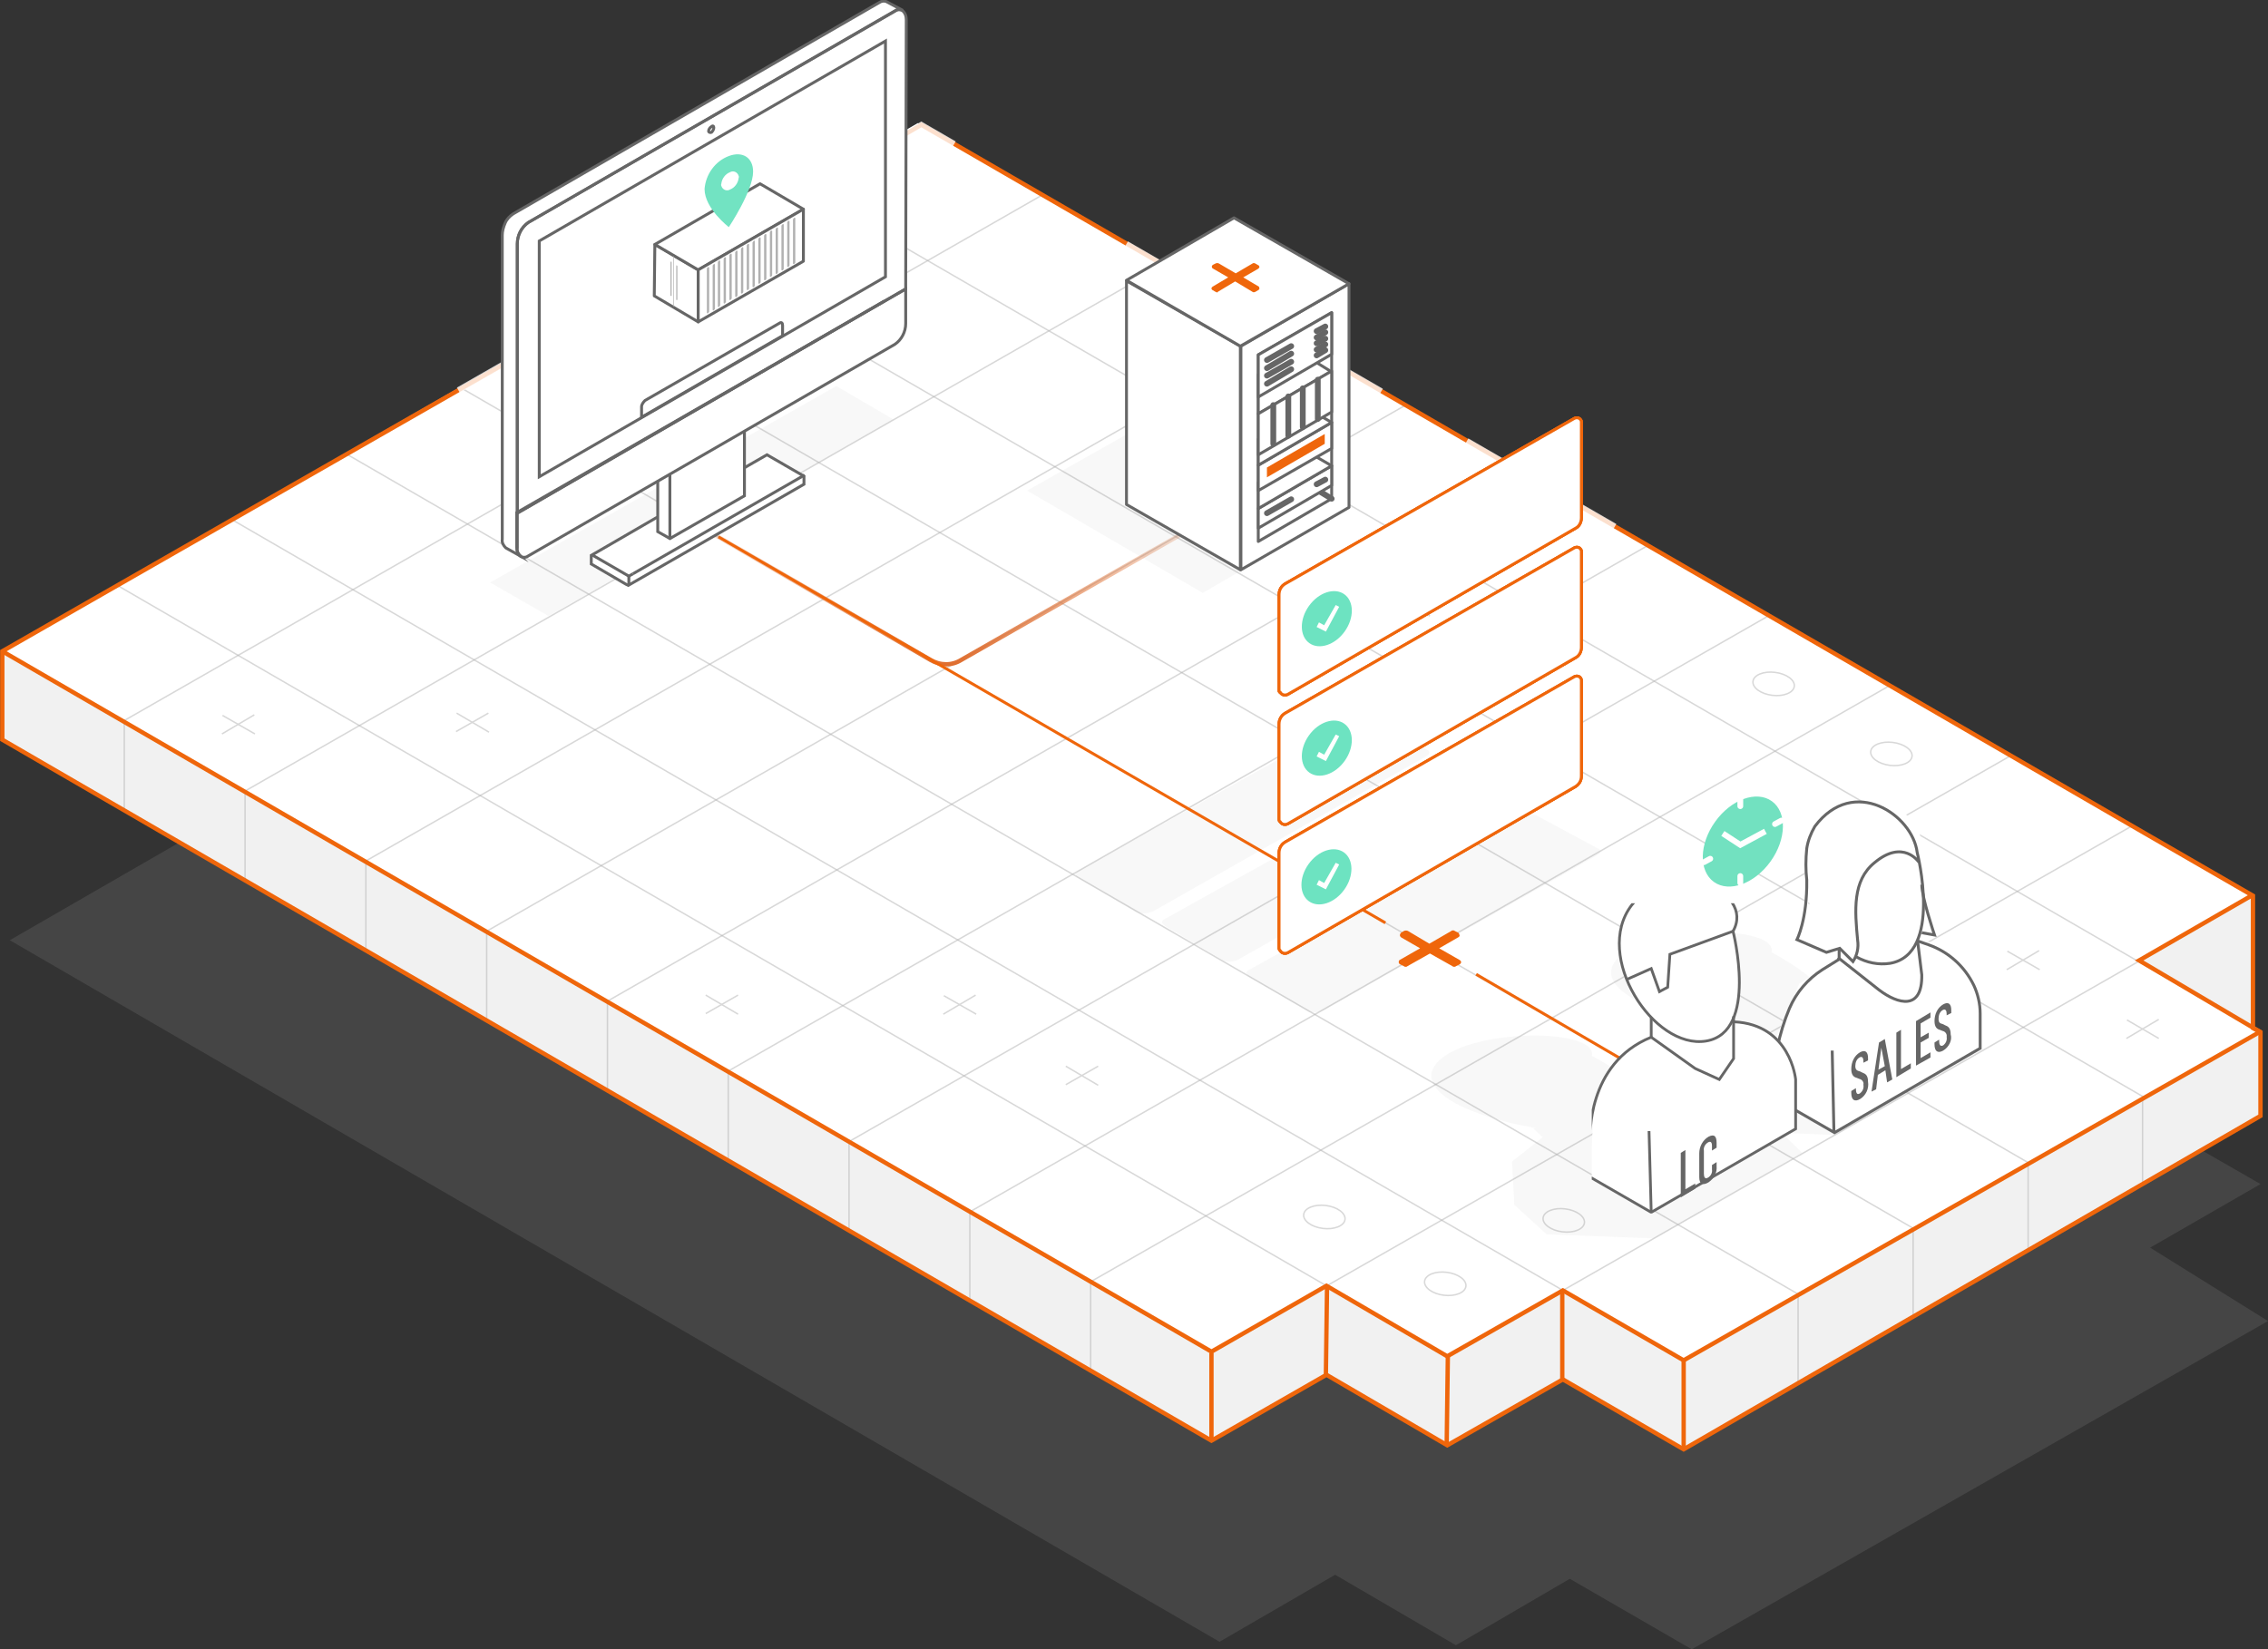 <?xml version="1.0" encoding="utf-8"?>
<!-- Generator: Adobe Illustrator 24.2.1, SVG Export Plug-In . SVG Version: 6.00 Build 0)  -->
<svg version="1.1" id="Layer_1" xmlns="http://www.w3.org/2000/svg" xmlns:xlink="http://www.w3.org/1999/xlink" x="0px" y="0px"
	 viewBox="0 0 392.4 285.4" style="enable-background:new 0 0 392.4 285.4;" xml:space="preserve">
<rect x="0" y="0" width="392.4" height="285.4" fill="#333333" stroke="none"/>
<style type="text/css">
	.st0{fill:none;}
	.st1{fill:#FFFFFF;}
	.st2{fill:none;stroke:#666666;stroke-width:0.5;stroke-miterlimit:10;}
	.st3{opacity:0.15;fill:#B1B1B1;enable-background:new    ;}
	.st4{fill:#F1F1F1;}
	.st5{opacity:0.5;}
	.st6{fill:none;stroke:#B1B1B1;stroke-width:0.25;stroke-miterlimit:10;}
	.st7{fill:none;stroke:#EF660B;stroke-width:0.75;stroke-miterlimit:10;}
	.st8{opacity:0.8;fill:none;stroke:#FFFFFF;stroke-miterlimit:10;enable-background:new    ;}
	.st9{opacity:5.000000e-02;}
	.st10{fill:#666666;}
	.st11{opacity:5.000000e-02;fill:#666666;enable-background:new    ;}
	.st12{fill:none;stroke:url(#SVGID_1_);stroke-width:0.75;stroke-linecap:round;stroke-linejoin:round;}
	.st13{fill:#FFFFFF;stroke:#666666;stroke-width:0.5;stroke-linecap:round;stroke-linejoin:round;}
	.st14{fill:none;stroke:#666666;stroke-linecap:round;stroke-linejoin:round;}
	.st15{fill:#EF660B;}
	.st16{fill:none;stroke:#EF660B;stroke-width:0.5;}
	.st17{fill:#FFFFFF;stroke:#EF660B;stroke-width:0.5;stroke-miterlimit:10;}
	.st18{fill:#6DE3C1;}
	.st19{fill:#B1B1B1;}
	.st20{fill:#DEDEDE;}
	.st21{fill:#72E3C2;}
	.st22{fill:#72E1C0;}
	.st23{fill:none;stroke:#FFFFFF;stroke-linecap:round;stroke-miterlimit:10;}
	.st24{fill:none;stroke:#FFFFFF;stroke-linecap:square;stroke-miterlimit:10;}
</style>
<symbol  id="Person_1" viewBox="-19 -30.5 38 60.9">
	<line class="st0" x1="-8" y1="15.4" x2="-7.6" y2="30.2"/>
	<path class="st1" d="M-7.6-4.3v2.7l-4.9,2.9l-3.7,4.9l-1.9,5.3l-0.6,12.4l11.1,6.4l26.4-15.2v-9c0,0-0.5-10.4-11.9-10.4"/>
	<path class="st1" d="M7.3-20.3c0,0,4.7,18.4-4.9,20.1S-18.2-15.8-11.2-25S11.5-27.7,7.3-20.3z"/>
	<polyline class="st1" points="7.3,-20.3 -4.2,-16.1 -4.6,-10.1 -6.1,-9.3 -7.6,-13.5 -12.1,-11.5 	"/>
	<line class="st2" x1="-8" y1="15.4" x2="-7.6" y2="30.2"/>
	<path class="st2" d="M7.5-4.5C17.8-4,18.7,6,18.7,6v9L-7.6,30.2l-11.1-6.4v-7c0,0-0.8-13.7,11.1-18.5l8,5.7l4.4,2l2.6-3.8v-7.7"/>
	<line class="st2" x1="-7.6" y1="-5.3" x2="-7.6" y2="-1.6"/>
	<path class="st2" d="M7.3-21c0,0,4.7,18.4-4.9,20s-20.6-15.5-13.6-24.7S11.5-28.4,7.3-21z"/>
	<polyline class="st2" points="7.3,-21 -4.2,-16.8 -4.6,-10.8 -6.1,-10 -7.6,-14.2 -12.1,-12.2 	"/>
</symbol>
<g>
	<g id="Platform_Fill">
		<polygon class="st3" points="372,215.9 392.4,228.6 292.7,285.4 271.6,273.2 251.9,284.7 231,272.5 211,284.1 1.7,162.7 
			160.2,71.3 371.8,193.8 391.1,204.9 		"/>
		<polygon class="st1" points="370.7,165.9 391.1,178.6 291.3,235.4 270.3,223.2 250.5,234.7 229.6,222.5 209.6,234.1 0.4,112.7 
			158.8,21.3 370.4,143.8 389.7,154.9 		"/>
		<polygon class="st4" points="389.7,154.9 370.1,166.2 389.8,177.9 		"/>
		<polygon class="st4" points="391.1,178.6 391.1,193.1 291.3,250.8 270.3,238.7 250.4,250.1 229.4,237.8 209.6,249.5 0.4,128 
			0.4,112.7 209.6,234.1 229.6,222.5 250.5,234.7 270.3,223.2 291.3,235.4 		"/>
	</g>
	<g id="Grid">
		<g class="st5">
			<line class="st6" x1="209.6" y1="249.5" x2="209.6" y2="234.1"/>
			<line class="st6" x1="188.7" y1="237.4" x2="188.7" y2="222"/>
			<line class="st6" x1="167.8" y1="225.3" x2="167.8" y2="209.9"/>
			<line class="st6" x1="146.9" y1="213.2" x2="146.9" y2="197.7"/>
			<line class="st6" x1="126" y1="201" x2="126" y2="185.6"/>
			<line class="st6" x1="105.1" y1="188.9" x2="105.1" y2="173.5"/>
			<line class="st6" x1="84.2" y1="176.8" x2="84.2" y2="161.4"/>
			<line class="st6" x1="63.3" y1="164.7" x2="63.3" y2="149.3"/>
			<line class="st6" x1="42.4" y1="152.6" x2="42.4" y2="137.1"/>
			<line class="st6" x1="21.5" y1="140.4" x2="21.5" y2="125"/>
		</g>
		<g class="st5">
			<line class="st6" x1="291.3" y1="250.8" x2="291.3" y2="235.4"/>
			<line class="st6" x1="311.1" y1="239.3" x2="311.1" y2="224"/>
			<line class="st6" x1="331" y1="227.8" x2="331" y2="212.7"/>
			<line class="st6" x1="350.9" y1="216.3" x2="350.9" y2="201.3"/>
			<line class="st6" x1="370.7" y1="204.8" x2="370.7" y2="189.9"/>
		</g>
		<g class="st5">
			<line class="st6" x1="0.4" y1="112.7" x2="209.6" y2="234.1"/>
			<line class="st6" x1="20.3" y1="101.3" x2="229.5" y2="222.5"/>
			<line class="st6" x1="40.1" y1="89.9" x2="291.3" y2="235.4"/>
			<line class="st6" x1="60" y1="78.6" x2="311.2" y2="224"/>
			<line class="st6" x1="79.9" y1="67.2" x2="331.1" y2="212.6"/>
			<line class="st6" x1="99.8" y1="55.8" x2="351.1" y2="201.3"/>
			<line class="st6" x1="119.7" y1="44.4" x2="371" y2="189.9"/>
			<line class="st6" x1="139.6" y1="33" x2="390.9" y2="178.5"/>
			<line class="st6" x1="159.4" y1="21.6" x2="389.9" y2="155"/>
		</g>
		<g class="st5">
			<line class="st6" x1="391.1" y1="178.6" x2="291.3" y2="235.4"/>
			<line class="st6" x1="389.9" y1="155" x2="270.4" y2="223.3"/>
			<line class="st6" x1="368.9" y1="142.9" x2="209.6" y2="233.9"/>
			<line class="st6" x1="348" y1="130.7" x2="188.7" y2="221.8"/>
			<line class="st6" x1="327" y1="118.6" x2="167.8" y2="209.7"/>
			<line class="st6" x1="306.1" y1="106.5" x2="146.8" y2="197.6"/>
			<line class="st6" x1="285.1" y1="94.4" x2="125.9" y2="185.4"/>
			<line class="st6" x1="264.2" y1="82.2" x2="105" y2="173.3"/>
			<line class="st6" x1="243.2" y1="70.1" x2="84.1" y2="161.2"/>
			<line class="st6" x1="222.3" y1="58" x2="63.1" y2="149.1"/>
			<line class="st6" x1="201.3" y1="45.9" x2="42.2" y2="137"/>
			<line class="st6" x1="180.4" y1="33.7" x2="21.3" y2="124.8"/>
			<line class="st6" x1="159.4" y1="21.6" x2="0.4" y2="112.7"/>
		</g>
	</g>
	<g id="XO">
		<g class="st5">
			<ellipse transform="matrix(0.121 -0.993 0.993 0.121 28.007 454.216)" class="st6" cx="270.5" cy="211.3" rx="2" ry="3.6"/>
			<ellipse transform="matrix(0.121 -0.993 0.993 0.121 -0.941 443.502)" class="st6" cx="250" cy="222.3" rx="2" ry="3.6"/>
			<ellipse transform="matrix(0.121 -0.993 0.993 0.121 -7.799 412.493)" class="st6" cx="229" cy="210.7" rx="2" ry="3.6"/>
			<ellipse transform="matrix(0.121 -0.993 0.993 0.121 152.074 408.65)" class="st6" cx="306.8" cy="118.5" rx="2" ry="3.6"/>
			<ellipse transform="matrix(0.121 -0.993 0.993 0.121 158.061 439.577)" class="st6" cx="327.2" cy="130.5" rx="2" ry="3.6"/>
		</g>
		<g class="st5">
			<line class="st6" x1="163.3" y1="172.3" x2="168.9" y2="175.5"/>
			<line class="st6" x1="168.8" y1="172.2" x2="163.2" y2="175.5"/>
			<line class="st6" x1="184.4" y1="184.5" x2="190" y2="187.8"/>
			<line class="st6" x1="190" y1="184.5" x2="184.4" y2="187.7"/>
			<line class="st6" x1="122.1" y1="172.2" x2="127.7" y2="175.5"/>
			<line class="st6" x1="127.7" y1="172.2" x2="122.1" y2="175.4"/>
			<line class="st6" x1="241.8" y1="103.4" x2="247.4" y2="106.6"/>
			<line class="st6" x1="247.4" y1="103.3" x2="241.8" y2="106.6"/>
			<line class="st6" x1="368" y1="176.5" x2="373.5" y2="179.7"/>
			<line class="st6" x1="373.5" y1="176.4" x2="367.9" y2="179.7"/>
			<line class="st6" x1="347.3" y1="164.6" x2="352.9" y2="167.8"/>
			<line class="st6" x1="352.8" y1="164.5" x2="347.2" y2="167.8"/>
			<line class="st6" x1="79" y1="123.4" x2="84.6" y2="126.7"/>
			<line class="st6" x1="84.5" y1="123.4" x2="78.9" y2="126.6"/>
			<line class="st6" x1="38.5" y1="123.8" x2="44.1" y2="127"/>
			<line class="st6" x1="44" y1="123.7" x2="38.4" y2="127"/>
		</g>
	</g>
	<g id="Platform_Outline">
		<polygon class="st7" points="391.1,193.1 391.1,178.6 389.8,177.9 389.8,155 371.1,144.2 210.2,51 159.4,21.6 153.4,25.1 
			0.4,112.7 0.4,128 209.6,249.3 229.5,237.9 250.4,250.1 270.4,238.7 291.3,250.8 		"/>
		<polyline class="st7" points="0.4,112.7 209.6,233.9 229.5,222.5 250.4,234.7 270.4,223.3 291.3,235.4 391.1,178.5 		"/>
		<polyline class="st7" points="391.1,178.6 370.1,166.2 389.7,154.9 		"/>
		<line class="st7" x1="209.6" y1="234.1" x2="209.6" y2="249.3"/>
		<line class="st7" x1="229.6" y1="222.5" x2="229.4" y2="237.8"/>
		<line class="st7" x1="250.5" y1="234.7" x2="250.3" y2="250"/>
		<line class="st7" x1="270.3" y1="223.2" x2="270.3" y2="238.7"/>
		<line class="st7" x1="291.3" y1="235.4" x2="291.3" y2="250.8"/>
		<line class="st8" x1="239" y1="67.7" x2="194.9" y2="42.2"/>
		<line class="st8" x1="279.4" y1="91.1" x2="253.8" y2="76.3"/>
		<polyline class="st8" points="165.1,24.9 159.4,21.6 79.3,67.5 		"/>
	</g>
	<g id="Content">
		<g class="st9">
			<path class="st10" d="M226.4,175.1l-10.1-6c-0.5-0.3-1-0.8-0.3-1.2l47.6-26.5c0.7-0.4,1.5-0.5,2.2-0.3l10.8,5.8
				c0.5,0.3,0.4,0.7-0.3,1.1l-47.2,26.8C228.3,175.2,227.3,175.3,226.4,175.1z"/>
		</g>
		<g class="st9">
			<path class="st10" d="M211.8,166.3l-10.1-6c-0.5-0.3-1-0.8-0.3-1.2l47.6-26.5c0.7-0.4,1.5-0.5,2.2-0.3l10.8,5.7
				c0.5,0.3,0.4,0.7-0.3,1.1l-47.2,26.8C213.7,166.4,212.7,166.5,211.8,166.3z"/>
		</g>
		<g class="st9">
			<path class="st10" d="M196.8,158l-10.1-6c-0.5-0.3-1-0.8-0.3-1.2l47.6-26.5c0.7-0.4,1.5-0.5,2.2-0.3l10.8,5.8
				c0.5,0.3,0.4,0.7-0.3,1.1l-47.2,26.8C198.7,158,197.7,158.2,196.8,158z"/>
		</g>
		<path class="st11" d="M316.2,173.5c-0.3-3.9-9.7-8.7-9.7-8.7c1.2-5.1-23.7-4.8-27.4,2.1c-1.5,2.8,1.8,5.6,7.1,7.6l0,0
			c3.4,1.3,7,2.2,10.7,2.8l-0.4,0.1l1.6,1.5l-5.3,4.2l0.4,7.5l5.6,5.1l18.6,0.7l25.5-14.8l-5.2-5.1
			C337.7,176.4,330.8,170.9,316.2,173.5z"/>
		<path class="st11" d="M285.1,191.4c-0.3-3.9-9.7-8.7-9.7-8.7c1.2-5.1-23.7-4.8-27.4,2.1c-1.5,2.8,1.8,5.6,7.1,7.6l0,0
			c3.4,1.3,7,2.2,10.6,2.8l-0.4,0.1l1.6,1.5l-5.3,4.2l0.4,7.5l5.6,5.1l18.6,0.7l25.6-14.8l-5.2-5.1
			C306.6,194.3,299.7,188.9,285.1,191.4z"/>
		<path class="st1" d="M331.7,162.8c2.3-5.7-0.1-15.2-0.1-15.2c4-7-11-13.3-17.7-4.5c-2.8,3.6-1.1,8.9-1.7,13.7l0.8-0.7l0,0
			c0.5,1.3-1.7,4.8-2.3,6.6c-0.2,0.5,4.8,1.8,5.1,2.2c0.6,0.7,1.7-1.3,2.3-0.7v1.9l-6.8,4.1l-4.7,10.9v8.9l10.6,6.1l25.2-14.6v-8.6
			C342.6,172.7,342.1,163.1,331.7,162.8z"/>
		<line class="st2" x1="317" y1="181.8" x2="317.3" y2="195.9"/>
		<path class="st2" d="M331.7,162.8l2,0.7c3.4,1.2,6.2,3.7,7.8,7l0,0c0.7,1.5,1.1,3.2,1.1,4.9v6l-25.2,14.6l-10.6-6.1v-1.6
			c0-4.8,1-9.5,2.8-13.8l0,0c1.2-2.8,3.2-5.1,5.7-6.7l2.9-1.8"/>
		<path class="st2" d="M318,165.7l7.1,5.6l0,0c3.3,2.5,7.5,3.6,7.4-2.6l0,0l-0.7-5.7"/>
		<path class="st2" d="M332,149.2c0,0-2.7-4.1-7.7,0.1c-3.8,3.1-3.4,8.2-2.9,13.4c0.2,1.3-0.1,2.6-0.8,3.7l-2.3-2.3l-2.3,0.7
			l-5.1-2.2c0,0,1.8-3.5,1.7-10.3c-0.2-1.8-0.2-3.6,0-5.5c0.2-1.3,0.7-2.6,1.4-3.8c6.7-8.9,16.9-2,17.7,4.5c0,0,4.5,17.6-4.7,19.2
			c-2,0.3-4-0.1-5.8-1.1"/>
		<line class="st2" x1="318.2" y1="164.2" x2="318.2" y2="166"/>
		<path class="st2" d="M332.5,153.1c0,2.2,2.2,8.7,2.2,8.7l-2.2-0.4"/>
		
			<linearGradient id="SVGID_1_" gradientUnits="userSpaceOnUse" x1="159.475" y1="239.286" x2="159.475" y2="268.303" gradientTransform="matrix(1 0 0 -1 0 354.495)">
			<stop  offset="0" style="stop-color:#DF6D2E"/>
			<stop  offset="1" style="stop-color:#DF6D2E;stop-opacity:0"/>
		</linearGradient>
		<path class="st12" d="M113.4,86.6l47.6,27.6c1.7,1,3.7,1,5.3,0l39.2-22.4"/>
		<polygon class="st11" points="233.4,87.9 203.7,70.2 177.7,84.9 208.1,102.6 		"/>
		<polygon class="st13" points="233.4,87.8 214.7,98.6 214.7,59.9 233.4,49.1 		"/>
		<polygon class="st13" points="194.9,87.3 214.6,98.6 214.6,59.9 194.9,48.6 		"/>
		<polygon class="st13" points="230.4,86.3 217.7,93.7 217.7,61.4 230.4,54.1 		"/>
		<line class="st14" x1="230.4" y1="86.3" x2="226.6" y2="84"/>
		<polygon class="st13" points="194.9,48.5 213.5,37.7 233.4,49.1 214.6,59.9 		"/>
		<polygon class="st13" points="217.7,91.4 230.4,84 230.4,80.6 217.7,88 		"/>
		<polygon class="st13" points="217.7,88 230.4,80.6 226.6,78.4 217.7,83.5 		"/>
		<line class="st14" x1="227.8" y1="83.8" x2="229.3" y2="83"/>
		<line class="st14" x1="219.2" y1="88.8" x2="223.4" y2="86.4"/>
		<polygon class="st13" points="217.7,84.9 230.4,77.6 230.4,73.1 217.7,80.5 		"/>
		<polygon class="st13" points="217.7,80.5 230.4,73.1 226.6,70.9 217.7,76 		"/>
		<polygon class="st13" points="217.7,71.6 230.3,64.3 224.5,60.7 217.7,64.8 		"/>
		<polygon class="st13" points="217.7,78.7 230.4,71.3 230.4,64.2 217.7,71.6 		"/>
		<line class="st14" x1="220.3" y1="70.1" x2="220.3" y2="76.8"/>
		<line class="st14" x1="222.9" y1="68.6" x2="222.9" y2="75.4"/>
		<line class="st14" x1="225.4" y1="67.2" x2="225.4" y2="73.9"/>
		<line class="st14" x1="228" y1="65.7" x2="228" y2="72.5"/>
		<polygon class="st15" points="229.2,75.1 219.2,80.9 219.2,82.6 229.2,76.8 		"/>
		<polygon class="st13" points="217.7,68.7 230.4,61.3 230.4,54.1 217.7,61.4 		"/>
		<line class="st14" x1="227.8" y1="57.3" x2="229.3" y2="56.5"/>
		<line class="st14" x1="227.8" y1="58.4" x2="229.3" y2="57.5"/>
		<line class="st14" x1="227.8" y1="59.4" x2="229.3" y2="58.6"/>
		<line class="st14" x1="227.8" y1="60.5" x2="229.3" y2="59.6"/>
		<line class="st14" x1="227.8" y1="61.5" x2="229.3" y2="60.6"/>
		<line class="st14" x1="219.2" y1="62.3" x2="223.4" y2="59.9"/>
		<line class="st14" x1="219.2" y1="63.7" x2="223.4" y2="61.2"/>
		<line class="st14" x1="219.2" y1="65" x2="223.4" y2="62.6"/>
		<line class="st14" x1="219.2" y1="66.4" x2="223.4" y2="63.9"/>
		<path class="st15" d="M217.8,49.6l-2.7-1.6l2.6-1.5c0.1-0.1,0.2-0.2,0.2-0.3c0-0.1-0.1-0.3-0.2-0.3l-0.5-0.3
			c-0.2-0.1-0.4-0.1-0.5,0l-2.9,1.7l-2.9-1.7c-0.2-0.1-0.4-0.1-0.6,0l-0.4,0.2c-0.2,0.1-0.3,0.3-0.2,0.5c0,0.1,0.1,0.1,0.2,0.2
			l2.6,1.5l-2.7,1.6c-0.1,0.1-0.2,0.2-0.2,0.3c0,0.1,0.1,0.3,0.2,0.3l0.5,0.3c0.1,0,0.2,0.1,0.2,0.1c0.1,0,0.2,0,0.2-0.1l3-1.8
			l3,1.8c0.1,0.1,0.3,0.1,0.5,0l0.5-0.3c0.2-0.1,0.3-0.3,0.1-0.5C217.9,49.7,217.9,49.6,217.8,49.6L217.8,49.6z"/>
		<polygon class="st11" points="84.8,100.8 144.7,66.8 154.6,72.6 94.9,106.6 		"/>
		<path class="st1" d="M156.7,3.4c0.1-0.6-0.2-1.2-0.7-1.6c-0.2-0.1-0.4-0.1-0.6-0.1c0.2,0,0.4,0,0.6,0.1l-2.6-1.5l0,0l0,0h0l0,0
			c-0.4-0.2-0.8-0.1-1.2,0.1L88.8,37c-0.6,0.4-1.1,0.9-1.4,1.6c-0.3,0.7-0.5,1.4-0.5,2.1v52.6c-0.1,0.6,0.2,1.1,0.6,1.5l0,0l0,0l0,0
			l0,0l2.5,1.4l0,0l0.1,0.1c0.4,0.2,0.9,0.2,1.3-0.1l22.3-12.9v6.2L103,95.6l-0.7,0.4v1.5l6,3.5l0.4,0.2l30.4-17.5v-1.4l-6.3-3.7
			l-4,2.3v-6.2l26-15c1.2-0.9,1.9-2.2,1.9-3.7v-6l0,0L156.7,3.4z M154.8,1.9c0.2-0.1,0.4-0.2,0.6-0.2C155.2,1.7,155,1.8,154.8,1.9
			L91.4,38.5L154.8,1.9z M91,38.8L91,38.8L91,38.8z M90.7,39.2L90.7,39.2z M89.5,41.7c0,0.2,0,0.4,0,0.5
			C89.5,42,89.5,41.8,89.5,41.7L89.5,41.7z M89.7,41.1L89.7,41.1L89.7,41.1z M89.8,95.9L89.8,95.9z M89.5,94.8c0,0.2,0,0.3,0,0.5
			C89.5,95.1,89.5,94.9,89.5,94.8L89.5,94.8z M89.6,95.5c0,0,0,0.1,0,0.1C89.6,95.6,89.6,95.6,89.6,95.5L89.6,95.5z"/>
		<path class="st2" d="M128.8,74.6v11.2l-12.9,7.4l-0.5-0.3l-1.6-0.9v-8.7"/>
		<path class="st2" d="M154.8,59.6L91.4,96.2c-0.4,0.3-0.9,0.3-1.3,0.1c-0.5-0.4-0.7-1-0.7-1.6v-6L156.7,50v6
			C156.7,57.4,156,58.8,154.8,59.6z"/>
		<path class="st2" d="M156.7,50L89.5,88.8V42.2c0-1.5,0.7-2.8,1.9-3.7l63.4-36.6c0.4-0.3,0.9-0.3,1.3-0.1c0.5,0.4,0.7,1,0.7,1.6
			L156.7,50z"/>
		<path class="st2" d="M123.5,22.1c0,0.3-0.2,0.6-0.4,0.8c-0.2,0.1-0.5,0-0.5-0.2c0-0.3,0.2-0.6,0.5-0.8
			C123.3,21.7,123.5,21.8,123.5,22.1z"/>
		<polygon class="st2" points="93.3,82.5 93.3,41.7 153.2,7.1 153.2,47.9 		"/>
		<path class="st2" d="M134.9,55.9l-23.3,13.4c-0.3,0.3-0.6,0.7-0.6,1.1v1.8l24.4-14.1v-1.8C135.4,55.9,135.2,55.7,134.9,55.9z"/>
		<polygon class="st2" points="153,52.1 89.5,88.8 153,52.1 		"/>
		<path class="st2" d="M153.4,0.3L153.4,0.3L153.4,0.3L153.4,0.3L153.4,0.3c-0.4-0.2-0.9-0.1-1.2,0.1L88.8,37
			c-0.6,0.4-1.1,0.9-1.4,1.6c-0.3,0.7-0.5,1.4-0.5,2.1v52.6c-0.1,0.6,0.2,1.1,0.6,1.5l0,0l0,0l0,0l0,0l2.5,1.4l0,0
			c-0.4-0.4-0.6-0.9-0.5-1.4V42.2c0-0.7,0.2-1.5,0.5-2.1c0.3-0.6,0.8-1.2,1.4-1.6l63.5-36.6c0.4-0.3,0.9-0.3,1.3-0.1L153.4,0.3z"/>
		<line class="st2" x1="115.9" y1="93.3" x2="115.9" y2="82.2"/>
		<line class="st2" x1="108.8" y1="101.2" x2="108.8" y2="99.7"/>
		<path class="st2" d="M113.7,89.5l-10.7,6.2l-0.7,0.4v1.5l6,3.5l0.4,0.2l30.4-17.5v-1.4l-6.4-3.7l-4,2.3"/>
		<polyline class="st2" points="102.4,96 108.8,99.7 109.5,99.3 		"/>
		<line class="st2" x1="109.5" y1="99.3" x2="139.2" y2="82.2"/>
		<line class="st16" x1="124.3" y1="92.9" x2="239.7" y2="159.7"/>
		<line class="st16" x1="255.4" y1="168.6" x2="304.4" y2="197.2"/>
		<path class="st17" d="M221.3,119.3v-16.4c0-0.8,0.4-1.5,1.1-1.9l50-28.6c0.4-0.2,0.9-0.1,1.1,0.3c0.1,0.1,0.1,0.2,0.1,0.4v16.5
			c0,0.8-0.4,1.5-1,1.8l-49.7,28.7c-0.5,0.3-1.1,0.2-1.4-0.3C221.3,119.8,221.3,119.6,221.3,119.3z"/>
		
			<ellipse transform="matrix(0.582 -0.813 0.813 0.582 8.863 231.394)" class="st18" cx="229.6" cy="107.1" rx="5.2" ry="3.8"/>
		<polygon class="st1" points="227.8,108.5 228.2,107.7 229.1,108.2 231.1,104.7 231.7,105 229.4,109.3 		"/>
		<path class="st17" d="M221.3,141.7v-16.4c0-0.8,0.4-1.5,1.1-1.9l50-28.6c0.4-0.2,0.9-0.1,1.1,0.3c0.1,0.1,0.1,0.2,0.1,0.4v16.5
			c0,0.8-0.4,1.5-1,1.8l-49.7,28.7c-0.5,0.3-1.1,0.2-1.4-0.3C221.3,142.1,221.3,141.9,221.3,141.7z"/>
		
			<ellipse transform="matrix(0.582 -0.813 0.813 0.582 -9.349 240.757)" class="st18" cx="229.6" cy="129.5" rx="5.2" ry="3.8"/>
		<polygon class="st1" points="227.8,130.9 228.2,130.1 229.1,130.6 231.1,127.1 231.7,127.4 229.4,131.7 		"/>
		<path class="st17" d="M221.3,164v-16.4c0-0.8,0.4-1.5,1.1-1.9l50-28.6c0.4-0.2,0.9-0.1,1.1,0.3c0.1,0.1,0.1,0.3,0.1,0.4v16.5
			c0,0.8-0.4,1.4-1,1.8l-49.7,28.7c-0.5,0.3-1.1,0.2-1.4-0.3C221.3,164.3,221.3,164.2,221.3,164z"/>
		
			<ellipse transform="matrix(0.582 -0.813 0.813 0.582 -27.406 250.028)" class="st18" cx="229.5" cy="151.7" rx="5.2" ry="3.8"/>
		<polygon class="st1" points="227.8,153.1 228.2,152.3 229.1,152.8 231.1,149.3 231.7,149.6 229.4,153.9 		"/>
		<path class="st17" d="M221.3,119.3v-16.4c0-0.8,0.4-1.5,1.1-1.9l50-28.6c0.4-0.2,0.9-0.1,1.1,0.3c0.1,0.1,0.1,0.2,0.1,0.4v16.5
			c0,0.8-0.4,1.5-1,1.8l-49.7,28.7c-0.5,0.3-1.1,0.2-1.4-0.3C221.3,119.8,221.3,119.6,221.3,119.3z"/>
		
			<ellipse transform="matrix(0.582 -0.813 0.813 0.582 8.863 231.394)" class="st18" cx="229.6" cy="107.1" rx="5.2" ry="3.8"/>
		<polygon class="st1" points="227.8,108.5 228.2,107.7 229.1,108.2 231.1,104.7 231.7,105 229.4,109.3 		"/>
		<path class="st17" d="M221.3,141.7v-16.4c0-0.8,0.4-1.5,1.1-1.9l50-28.6c0.4-0.2,0.9-0.1,1.1,0.3c0.1,0.1,0.1,0.2,0.1,0.4v16.5
			c0,0.8-0.4,1.5-1,1.8l-49.7,28.7c-0.5,0.3-1.1,0.2-1.4-0.3C221.3,142.1,221.3,141.9,221.3,141.7z"/>
		
			<ellipse transform="matrix(0.582 -0.813 0.813 0.582 -9.349 240.757)" class="st18" cx="229.6" cy="129.5" rx="5.2" ry="3.8"/>
		<polygon class="st1" points="227.8,130.9 228.2,130.1 229.1,130.6 231.1,127.1 231.7,127.4 229.4,131.7 		"/>
		<path class="st17" d="M221.3,164v-16.4c0-0.8,0.4-1.5,1.1-1.9l50-28.6c0.4-0.2,0.9-0.1,1.1,0.3c0.1,0.1,0.1,0.3,0.1,0.4v16.5
			c0,0.8-0.4,1.4-1,1.8l-49.7,28.7c-0.5,0.3-1.1,0.2-1.4-0.3C221.3,164.3,221.3,164.2,221.3,164z"/>
		
			<ellipse transform="matrix(0.582 -0.813 0.813 0.582 -27.406 250.028)" class="st18" cx="229.5" cy="151.7" rx="5.2" ry="3.8"/>
		<polygon class="st1" points="227.8,153.1 228.2,152.3 229.1,152.8 231.1,149.3 231.7,149.6 229.4,153.9 		"/>
		<path class="st17" d="M221.3,119.3v-16.4c0-0.8,0.4-1.5,1.1-1.9l50-28.6c0.4-0.2,0.9-0.1,1.1,0.3c0.1,0.1,0.1,0.2,0.1,0.4v16.5
			c0,0.8-0.4,1.5-1,1.8l-49.7,28.7c-0.5,0.3-1.1,0.2-1.4-0.3C221.3,119.8,221.3,119.6,221.3,119.3z"/>
		
			<ellipse transform="matrix(0.582 -0.813 0.813 0.582 8.863 231.394)" class="st18" cx="229.6" cy="107.1" rx="5.2" ry="3.8"/>
		<polygon class="st1" points="227.8,108.5 228.2,107.7 229.1,108.2 231.1,104.7 231.7,105 229.4,109.3 		"/>
		<path class="st17" d="M221.3,141.7v-16.4c0-0.8,0.4-1.5,1.1-1.9l50-28.6c0.4-0.2,0.9-0.1,1.1,0.3c0.1,0.1,0.1,0.2,0.1,0.4v16.5
			c0,0.8-0.4,1.5-1,1.8l-49.7,28.7c-0.5,0.3-1.1,0.2-1.4-0.3C221.3,142.1,221.3,141.9,221.3,141.7z"/>
		
			<ellipse transform="matrix(0.582 -0.813 0.813 0.582 -9.349 240.757)" class="st18" cx="229.6" cy="129.5" rx="5.2" ry="3.8"/>
		<polygon class="st1" points="227.8,130.9 228.2,130.1 229.1,130.6 231.1,127.1 231.7,127.4 229.4,131.7 		"/>
		<path class="st17" d="M221.3,164v-16.4c0-0.8,0.4-1.5,1.1-1.9l50-28.6c0.4-0.2,0.9-0.1,1.1,0.3c0.1,0.1,0.1,0.3,0.1,0.4v16.5
			c0,0.8-0.4,1.4-1,1.8l-49.7,28.7c-0.5,0.3-1.1,0.2-1.4-0.3C221.3,164.3,221.3,164.2,221.3,164z"/>
		
			<ellipse transform="matrix(0.582 -0.813 0.813 0.582 -27.406 250.028)" class="st18" cx="229.5" cy="151.7" rx="5.2" ry="3.8"/>
		<polygon class="st1" points="227.8,153.1 228.2,152.3 229.1,152.8 231.1,149.3 231.7,149.6 229.4,153.9 		"/>
		<polygon class="st13" points="120.8,46.7 113.3,42.3 113.2,51.2 120.8,55.7 		"/>
		<polygon class="st13" points="139,36.2 131.5,31.8 113.3,42.3 120.8,46.7 		"/>
		<polygon class="st13" points="120.8,46.7 120.8,55.7 139,45.2 139,36.2 		"/>
		<path class="st19" d="M137.4,37.7c-0.1,0.1-0.2,0.2-0.2,0.3v7.6c0,0.1,0.1,0.1,0.2,0.1c0.1-0.1,0.2-0.2,0.2-0.3v-7.6
			C137.6,37.7,137.5,37.6,137.4,37.7z"/>
		<path class="st19" d="M136.4,38.2c-0.1,0.1-0.2,0.2-0.2,0.3v7.6c0,0.1,0.1,0.1,0.2,0.1c0.1-0.1,0.2-0.2,0.2-0.3v-7.6
			C136.6,38.2,136.5,38.2,136.4,38.2z"/>
		<path class="st19" d="M135.4,38.8c-0.1,0.1-0.2,0.2-0.2,0.3v7.6c0,0.1,0.1,0.1,0.2,0.1c0.1-0.1,0.2-0.2,0.2-0.3v-7.6
			C135.6,38.8,135.5,38.7,135.4,38.8z"/>
		<path class="st19" d="M134.4,39.4c-0.1,0.1-0.2,0.2-0.2,0.3v7.6c0,0.1,0.1,0.1,0.2,0.1c0.1-0.1,0.2-0.2,0.2-0.3v-7.6
			C134.6,39.4,134.5,39.3,134.4,39.4z"/>
		<path class="st19" d="M133.4,39.9c-0.1,0.1-0.2,0.2-0.2,0.3v7.6c0,0.1,0.1,0.1,0.2,0.1c0.1-0.1,0.2-0.2,0.2-0.3V40
			C133.6,39.9,133.5,39.9,133.4,39.9z"/>
		<path class="st19" d="M132.4,40.5c-0.1,0.1-0.2,0.2-0.2,0.3v7.6c0,0.1,0.1,0.1,0.2,0.1c0.1-0.1,0.2-0.2,0.2-0.3v-7.6
			C132.6,40.5,132.5,40.5,132.4,40.5z"/>
		<path class="st19" d="M131.4,41.1c-0.1,0.1-0.2,0.2-0.2,0.3V49c0,0.1,0.1,0.1,0.2,0.1c0.1-0.1,0.2-0.2,0.2-0.3v-7.6
			C131.6,41.1,131.5,41,131.4,41.1z"/>
		<path class="st19" d="M130.4,41.7c-0.1,0.1-0.2,0.2-0.2,0.3v7.6c0,0.1,0.1,0.1,0.2,0.1c0.1-0.1,0.2-0.2,0.2-0.3v-7.6
			C130.6,41.6,130.5,41.6,130.4,41.7z"/>
		<path class="st19" d="M129.4,42.2c-0.1,0.1-0.2,0.2-0.2,0.3v7.6c0,0.1,0.1,0.1,0.2,0.1c0.1-0.1,0.2-0.2,0.2-0.3v-7.6
			C129.6,42.2,129.5,42.2,129.4,42.2z"/>
		<path class="st19" d="M128.4,42.8c-0.1,0.1-0.2,0.2-0.2,0.3v7.6c0,0.1,0.1,0.1,0.2,0.1c0.1-0.1,0.2-0.2,0.2-0.3v-7.6
			C128.6,42.8,128.5,42.7,128.4,42.8z"/>
		<path class="st19" d="M127.4,43.4c-0.1,0.1-0.2,0.2-0.2,0.3v7.6c0,0.1,0.1,0.1,0.2,0.1c0.1-0.1,0.2-0.2,0.2-0.3v-7.6
			C127.6,43.4,127.5,43.3,127.4,43.4z"/>
		<path class="st19" d="M126.4,43.9c-0.1,0.1-0.2,0.2-0.2,0.3v7.6c0,0.1,0.1,0.2,0.2,0.1c0.1-0.1,0.2-0.2,0.2-0.3V44
			C126.6,43.9,126.5,43.9,126.4,43.9z"/>
		<path class="st19" d="M125.4,44.5c-0.1,0.1-0.2,0.2-0.2,0.3v7.6c0,0.1,0.1,0.2,0.2,0.1c0.1-0.1,0.2-0.2,0.2-0.3v-7.6
			C125.6,44.5,125.5,44.5,125.4,44.5z"/>
		<path class="st19" d="M124.4,45.1c-0.1,0.1-0.2,0.2-0.2,0.3V53c0,0.1,0.1,0.2,0.2,0.1c0.1-0.1,0.2-0.2,0.2-0.3v-7.6
			C124.6,45.1,124.5,45,124.4,45.1z"/>
		<path class="st19" d="M123.5,45.7c-0.1,0.1-0.2,0.2-0.2,0.3v7.6c0,0.1,0.1,0.2,0.2,0.1c0.1-0.1,0.2-0.2,0.2-0.3v-7.6
			C123.6,45.6,123.5,45.6,123.5,45.7z"/>
		<path class="st19" d="M122.5,46.2c-0.1,0.1-0.2,0.2-0.2,0.3v7.6c0,0.1,0.1,0.2,0.2,0.1c0.1-0.1,0.2-0.2,0.2-0.3v-7.6
			C122.6,46.2,122.6,46.2,122.5,46.2z"/>
		<path class="st19" d="M116.2,45.3v5.9l0,0c-0.1,0-0.1,0-0.2,0l0,0v-5.9l0,0C116.1,45.3,116.1,45.3,116.2,45.3L116.2,45.3z"/>
		<path class="st20" d="M116.2,45.2C116.2,45.2,116.2,45.3,116.2,45.2c-0.1,0.1-0.1,0.1-0.2,0.1c-0.1,0-0.1-0.1,0-0.1
			C116,45.2,116.1,45.2,116.2,45.2z"/>
		<g>
			<path class="st19" d="M117.2,46v5.9l0,0c-0.1,0-0.1,0-0.2,0c0,0,0,0,0-0.1v-5.9c0,0,0,0,0,0.1C117.1,46,117.2,46,117.2,46
				L117.2,46z"/>
		</g>
		<path class="st20" d="M117.2,45.9C117.2,45.9,117.2,46,117.2,45.9c-0.1,0.1-0.1,0.1-0.2,0.1c-0.1,0-0.1-0.1,0-0.1
			C117,45.9,117.1,45.9,117.2,45.9z"/>
		<polygon class="st19" points="116.6,53.1 116.5,53 116.5,44.3 116.6,44.4 		"/>
		<path class="st21" d="M126.1,27c-2.4,0.9-4,3.2-4.2,5.7c0,3.4,4.2,6.6,4.2,6.6s4.2-6.3,4.2-9.6C130.3,27.3,128.5,26.1,126.1,27z
			 M126.3,32.8c-0.5,0.3-1.1,0.1-1.4-0.4c-0.1-0.2-0.2-0.4-0.1-0.6c0.1-0.9,0.7-1.7,1.5-2c0.5-0.3,1.1-0.1,1.4,0.4
			c0.1,0.2,0.2,0.4,0.1,0.6C127.7,31.7,127.1,32.5,126.3,32.8L126.3,32.8z"/>
		<path class="st15" d="M252.5,166.1l-3.5-2l3.3-1.9c0.2-0.1,0.3-0.3,0.2-0.4c0-0.2-0.1-0.3-0.2-0.4l-0.6-0.3
			c-0.1-0.1-0.2-0.1-0.3-0.1c-0.1,0-0.2,0-0.3,0.1l-3.8,2.2l-3.7-2.2c-0.2-0.1-0.5-0.1-0.7,0l-0.5,0.3c-0.1,0.1-0.2,0.3-0.2,0.4
			c0,0.2,0.1,0.3,0.2,0.4l3.3,1.9l-3.5,2c-0.2,0.1-0.2,0.3-0.2,0.4c0,0.2,0.1,0.3,0.3,0.4l0.6,0.3c0.1,0.1,0.2,0.1,0.3,0.1
			c0.1,0,0.2,0,0.3-0.1l3.9-2.2l3.9,2.2c0.1,0.1,0.2,0.1,0.3,0.1c0.1,0,0.2,0,0.3-0.1l0.6-0.3c0.2-0.1,0.3-0.3,0.3-0.4
			C252.8,166.4,252.7,166.2,252.5,166.1z"/>
		<g>
			<defs>
				<rect id="SVGID_2_" x="275.4" y="156.3" width="36.1" height="57.9"/>
			</defs>
			<clipPath id="SVGID_3_">
				<use xlink:href="#SVGID_2_"  style="overflow:visible;"/>
			</clipPath>
			<g style="clip-path:url(#SVGID_3_);">
				
					<use xlink:href="#Person_1"  width="38" height="60.9" x="-19" y="-30.5" transform="matrix(0.95 0 0 0.95 292.908 181.096)" style="overflow:visible;"/>
			</g>
		</g>
		<path class="st10" d="M290.8,207.2v-7.7l0.8-0.5v6.8l1.7-1v0.9L290.8,207.2z"/>
		<path class="st10" d="M295.6,204.6c-1,0.6-1.6,0.3-1.6-0.9v-4.1c0-1.2,0.6-2.3,1.6-2.9c1-0.5,1.4-0.1,1.4,1.1v0.8l-0.8,0.5v-0.8
			c0-0.6-0.2-0.9-0.7-0.6c-0.5,0.3-0.8,0.9-0.7,1.4v4c0,0.6,0.2,1,0.7,0.7c0.5-0.3,0.8-0.9,0.7-1.4v-0.8l0.8-0.5v0.7
			C297.1,202.9,296.6,203.9,295.6,204.6z"/>
		<path class="st10" d="M321.8,190.2c-0.9,0.5-1.5,0.2-1.5-1.1v-0.3l0.8-0.5v0.1c0,0.5,0.1,1.2,0.7,0.8c0.5-0.4,0.7-0.9,0.6-1.5
			c0.1-0.4-0.2-0.9-0.7-1l-0.5-0.2c-0.4-0.1-0.9-0.4-0.9-1.5c0-1.2,0.5-2.3,1.5-2.9c0.9-0.5,1.4-0.1,1.4,1v0.4l-0.8,0.4v-0.3
			c0-0.5-0.2-0.9-0.7-0.6c-0.5,0.3-0.7,0.9-0.7,1.5c0,0.7,0.4,0.8,0.8,0.9l0.4,0.2c0.5,0.2,1,0.4,1,1.6
			C323.4,188.4,322.8,189.6,321.8,190.2z"/>
		<path class="st10" d="M326.5,187.3l-0.3-2.1l-1.3,0.8l-0.3,2.5l-0.8,0.4l1.3-8.5l1-0.6l1.3,7L326.5,187.3z M325.5,181.3
			L325.5,181.3l-0.5,3.8l1.1-0.6L325.5,181.3z"/>
		<path class="st10" d="M328.1,186.4v-7.7l0.8-0.5v6.8l1.7-1v0.9L328.1,186.4z"/>
		<path class="st10" d="M331.5,184.4v-7.7l2.5-1.5v0.9l-1.7,1v2.4l1.4-0.8v0.9l-1.4,0.8v2.7l1.7-1v0.9L331.5,184.4z"/>
		<path class="st10" d="M336.2,181.8c-0.9,0.5-1.5,0.2-1.5-1.1v-0.3l0.8-0.5v0.2c0,0.5,0.1,1.1,0.7,0.8c0.5-0.4,0.7-0.9,0.6-1.5
			c0.1-0.4-0.2-0.9-0.7-1l-0.5-0.2c-0.4-0.1-0.9-0.4-0.9-1.5c0-1.2,0.5-2.3,1.5-2.9c0.9-0.5,1.4-0.1,1.4,1v0.5l-0.8,0.4v-0.3
			c0-0.5-0.2-0.9-0.7-0.6c-0.5,0.3-0.7,0.9-0.7,1.5c0,0.8,0.4,0.8,0.7,0.9l0.4,0.2c0.5,0.2,1,0.4,1,1.6
			C337.8,180,337.2,181.2,336.2,181.8z"/>
		
			<ellipse transform="matrix(0.582 -0.813 0.813 0.582 7.778 306.067)" class="st22" cx="301.5" cy="145.5" rx="8.6" ry="5.9"/>
		<line class="st23" x1="301.1" y1="138.3" x2="301.1" y2="139.5"/>
		<line class="st23" x1="301.1" y1="151.6" x2="301.1" y2="152.8"/>
		<line class="st23" x1="294.8" y1="149.2" x2="295.9" y2="148.6"/>
		<line class="st23" x1="307.1" y1="142.6" x2="308.2" y2="142"/>
		<polyline class="st24" points="305,144.1 301.1,146.2 298.5,144.5 		"/>
	</g>
</g>
</svg>
